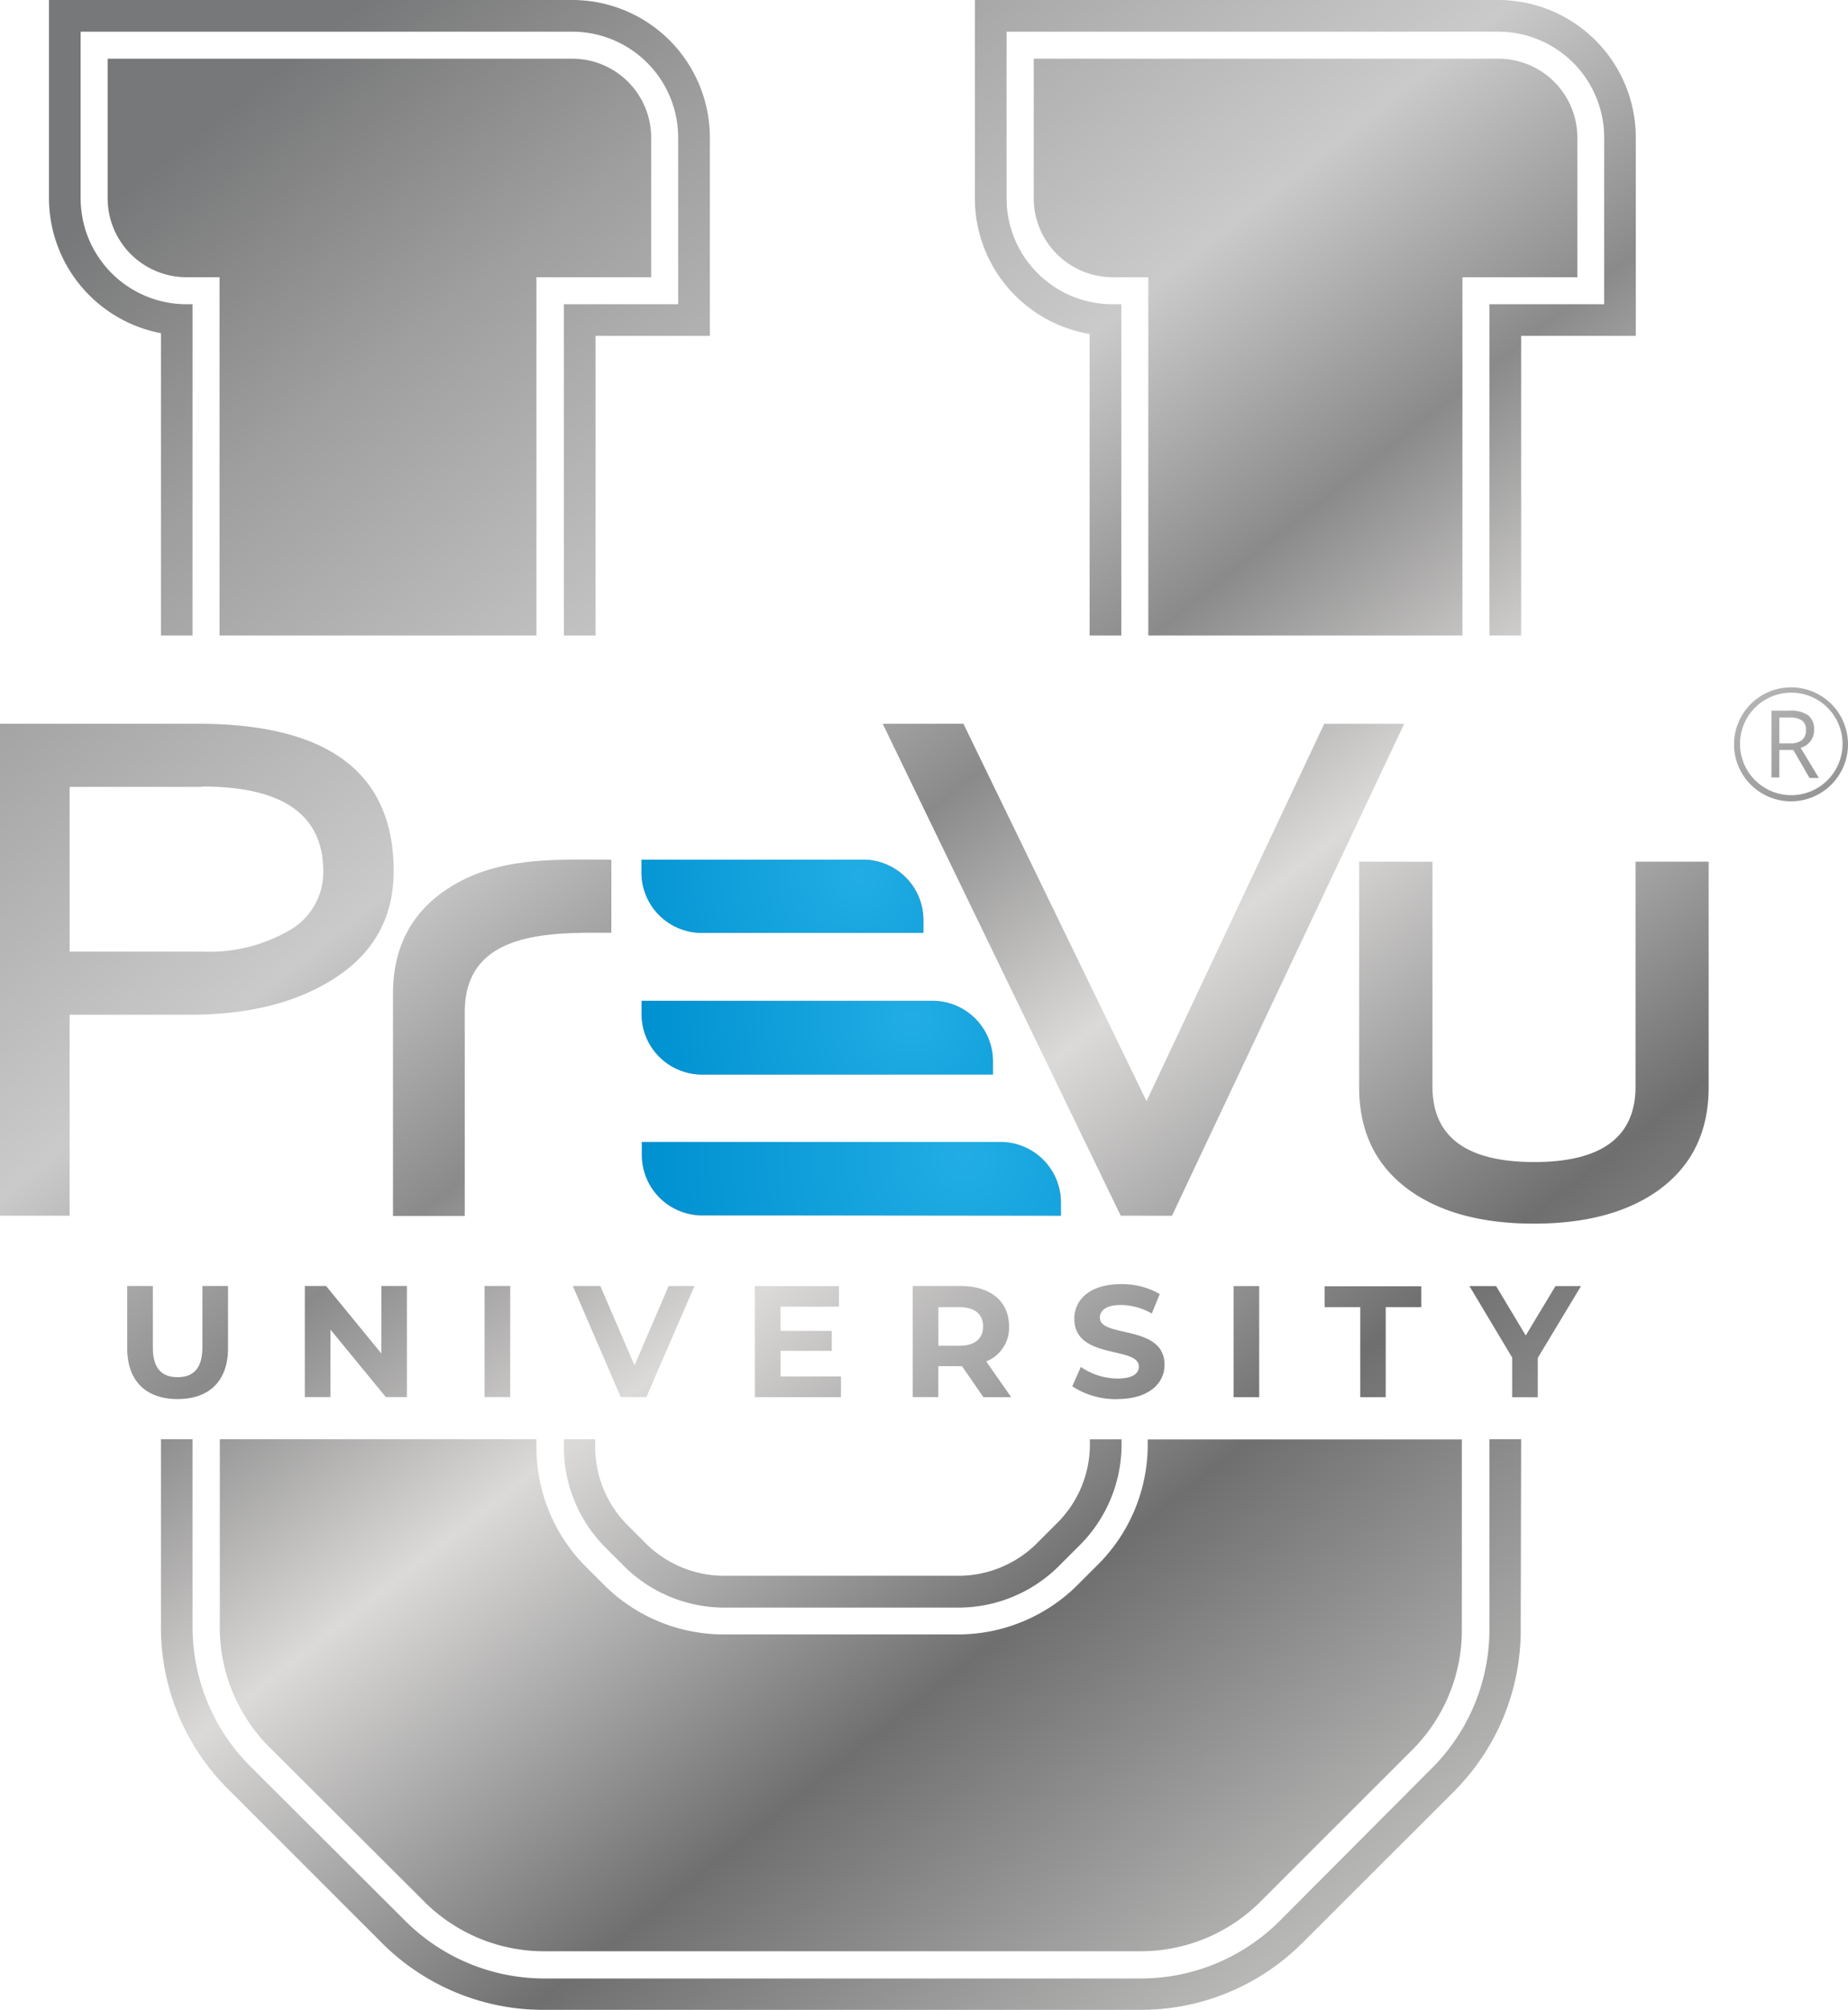 <svg xmlns="http://www.w3.org/2000/svg" xmlns:xlink="http://www.w3.org/1999/xlink" viewBox="0 0 216.31 235.27"><defs><style>.cls-1,.cls-2,.cls-3,.cls-4{fill-rule:evenodd;}.cls-1{fill:url(#GradientFill_5);}.cls-2{fill:url(#GradientFill_4);}.cls-3{fill:url(#GradientFill_4-2);}.cls-4{fill:url(#GradientFill_4-3);}</style><linearGradient id="GradientFill_5" x1="30.08" y1="10.13" x2="182.23" y2="202.63" gradientUnits="userSpaceOnUse"><stop offset="0" stop-color="#777879"/><stop offset="0.14" stop-color="#a09f9f"/><stop offset="0.34" stop-color="#cbcaca"/><stop offset="0.47" stop-color="#8b8a8a"/><stop offset="0.6" stop-color="#dbdad9"/><stop offset="0.8" stop-color="#706f70"/><stop offset="1" stop-color="#b7b7b6"/></linearGradient><radialGradient id="GradientFill_4" cx="100.54" cy="102.52" r="31.09" gradientUnits="userSpaceOnUse"><stop offset="0" stop-color="#21ade4"/><stop offset="1" stop-color="#0091d1"/></radialGradient><radialGradient id="GradientFill_4-2" cx="112.89" cy="135.56" r="37.1" xlink:href="#GradientFill_4"/><radialGradient id="GradientFill_4-3" cx="106.77" cy="119.04" r="31.09" xlink:href="#GradientFill_4"/></defs><title>Asset 13</title><g id="Layer_2" data-name="Layer 2"><g id="Layer_1-2" data-name="Layer 1"><path class="cls-1" d="M12.6,23.22V6.87H67a9.24,9.24,0,0,1,9.22,9.22V32.45H62.79V74.38H25.7V32.45H21.82a9.24,9.24,0,0,1-9.22-9.23Zm8.2,140.53c3.7,0,5.89-2.12,5.89-5.95v-7.28h-3v7.17c0,2.47-1.06,3.5-2.9,3.5s-2.9-1-2.9-3.5v-7.17h-3v7.28c0,3.83,2.19,5.95,5.89,5.95Zm23.84-13.23v7.9l-6.47-7.9H35.68v13h3v-7.9l6.48,7.9h2.47v-13Zm12.08,13h3v-13h-3v13Zm21.55-13-4,9.29-4-9.29H67.05l5.61,13h3l5.63-13Zm13.09,10.59v-3h6v-2.34h-6v-2.83H98.2v-2.41H88.36v13H98.44v-2.42Zm27,2.42-2.92-4.18a4.24,4.24,0,0,0,2.67-4.11c0-2.92-2.17-4.72-5.65-4.72h-5.63v13h3V159.9h2.77l2.51,3.63Zm-3.29-8.29c0,1.41-.93,2.27-2.77,2.27h-2.46V153h2.46c1.84,0,2.77.84,2.77,2.27Zm15.72,8.51c3.71,0,5.52-1.86,5.52-4,0-4.78-7.57-3.12-7.57-5.52,0-.82.69-1.49,2.47-1.49a7.43,7.43,0,0,1,3.61,1l.93-2.28a8.76,8.76,0,0,0-4.52-1.16c-3.7,0-5.48,1.84-5.48,4.06,0,4.83,7.56,3.16,7.56,5.59,0,.8-.72,1.4-2.5,1.4a7.66,7.66,0,0,1-4.3-1.36l-1,2.27a9.28,9.28,0,0,0,5.3,1.5Zm13.6-.22h3v-13h-3v13Zm14.81,0h3V153h4.16v-2.45H155.05V153h4.17v10.56Zm25.87-13h-3l-3.48,5.78-3.47-5.78H172l5,8.36v4.65h3v-4.61l5.06-8.4Zm-47.89-8.23,27.18-57.58H155l-20.8,44.16L112.77,84.71h-9.45l27.86,57.58ZM82.14,125.77a7.08,7.08,0,0,1-7-7.06v-1.57h34.09a7.08,7.08,0,0,1,7,7.06v1.57Zm42,16.52h-42a7.08,7.08,0,0,1-7-7.06v-1.57h42a7.08,7.08,0,0,1,7.05,7.06v1.57Zm-23.1-41.67a7.08,7.08,0,0,1,7.06,7v1.57h-26a7.07,7.07,0,0,1-7-7v-1.57ZM23.66,92.1H8.15v19.28H23.74A18.54,18.54,0,0,0,33.68,109a7.83,7.83,0,0,0,4.16-7q0-9.95-14.18-9.94Zm14.18,23.19h0q-6.29,3.48-15.63,3.48H8.15v23.52H0V84.71H23.15q22.92,0,22.93,17.24,0,8.83-8.24,13.34Zm33.72-14.67h0c-6.89,0-13.87-.42-19.8,3.84Q46,108.63,46,116.32v26H54.4V118.44c0-9.66,10.35-9.27,17.16-9.27v-8.55Zm108,42.6h0q-9.12,0-14.57-3.9-5.9-4.24-5.9-12.06V100.85h8.58v26.32q0,8.83,11.89,8.84t11.88-8.84V100.85H200v26.41q0,7.81-5.89,12.06c-3.63,2.6-8.5,3.9-14.57,3.9Zm30.11-62.15a6,6,0,1,1-6,6,6,6,0,0,1,6-6ZM208.27,87h1.25a2.13,2.13,0,0,0,1.42-.39,1.44,1.44,0,0,0,.45-1.16,1.3,1.3,0,0,0-.46-1.12,2.48,2.48,0,0,0-1.48-.35h-1.18v3Zm0,.78h1.64l1.9,3.28h1.09l-2.14-3.54a2.1,2.1,0,0,0,1.58-2.12,2,2,0,0,0-.69-1.67,3.39,3.39,0,0,0-2.14-.55h-2.16V91h.92V87.75Zm1.37-7.33h0a6.67,6.67,0,1,0,6.67,6.67,6.66,6.66,0,0,0-6.67-6.67Zm-146.85,88v.6a19.86,19.86,0,0,0,6,14.54l1.71,1.71a19.85,19.85,0,0,0,14.53,6h26.78a19.85,19.85,0,0,0,14.53-6l2-2a19.85,19.85,0,0,0,6-14.53v-.29h36.77v22a19.85,19.85,0,0,1-6,14.53l-17.38,17.37a19.82,19.82,0,0,1-14.53,6H64a19.82,19.82,0,0,1-14.53-6L31.73,204.69a19.82,19.82,0,0,1-6-14.53V168.45Zm71.62-94.07V32.45H130.2A9.25,9.25,0,0,1,121,23.22V6.87h54.4a9.24,9.24,0,0,1,9.23,9.22V32.45H171.18V74.38ZM69.66,39.31H83.09V16.09A16.11,16.11,0,0,0,67,0H5.73V23.22A16.13,16.13,0,0,0,18.84,39V74.38h3.7V35.61h-.72A12.4,12.4,0,0,1,9.44,23.22V3.71H67A12.4,12.4,0,0,1,79.38,16.09V35.61H66V74.38h3.71V39.31Zm0,129.14H66v.6a16.71,16.71,0,0,0,5.1,12.31l1.7,1.7a16.71,16.71,0,0,0,12.3,5.1h26.78a16.71,16.71,0,0,0,12.3-5.1l2-2a16.71,16.71,0,0,0,5.1-12.3v-.29h-3.71v.29a13,13,0,0,1-4,9.67l-2,2a13,13,0,0,1-9.68,4H85.05a13,13,0,0,1-9.67-4l-1.71-1.71a13,13,0,0,1-4-9.68v-.6Zm57.88-94.07h3.71V35.61H130.2a12.4,12.4,0,0,1-12.38-12.39V3.71h57.56a12.4,12.4,0,0,1,12.39,12.38V35.61H174.34V74.38h3.71V39.31h13.42V16.09A16.11,16.11,0,0,0,175.38,0H114.11V23.22a16.11,16.11,0,0,0,13.43,15.87V74.38Zm50.51,94.07h-3.71v22a23,23,0,0,1-7,16.77L150,224.62a23,23,0,0,1-16.77,6.95H64a23.06,23.06,0,0,1-16.77-6.95L29.49,206.93a23.06,23.06,0,0,1-6.95-16.77V168.45h-3.7v21.71a26.72,26.72,0,0,0,8,19.39l17.69,17.69a26.72,26.72,0,0,0,19.39,8h69.3a26.72,26.72,0,0,0,19.39-8L170,209.87a26.73,26.73,0,0,0,8-19.39Z"/><path class="cls-2" d="M101.08,100.62h-26v1.57a7.07,7.07,0,0,0,7,7h26v-1.57A7.08,7.08,0,0,0,101.08,100.62Z"/><path class="cls-3" d="M124.18,142.29v-1.57a7.08,7.08,0,0,0-7.05-7.06h-42v1.58a7.07,7.07,0,0,0,7,7Z"/><path class="cls-4" d="M82.14,125.77h34.09V124.2a7.08,7.08,0,0,0-7-7.06H75.09v1.57A7.08,7.08,0,0,0,82.14,125.77Z"/></g></g></svg>